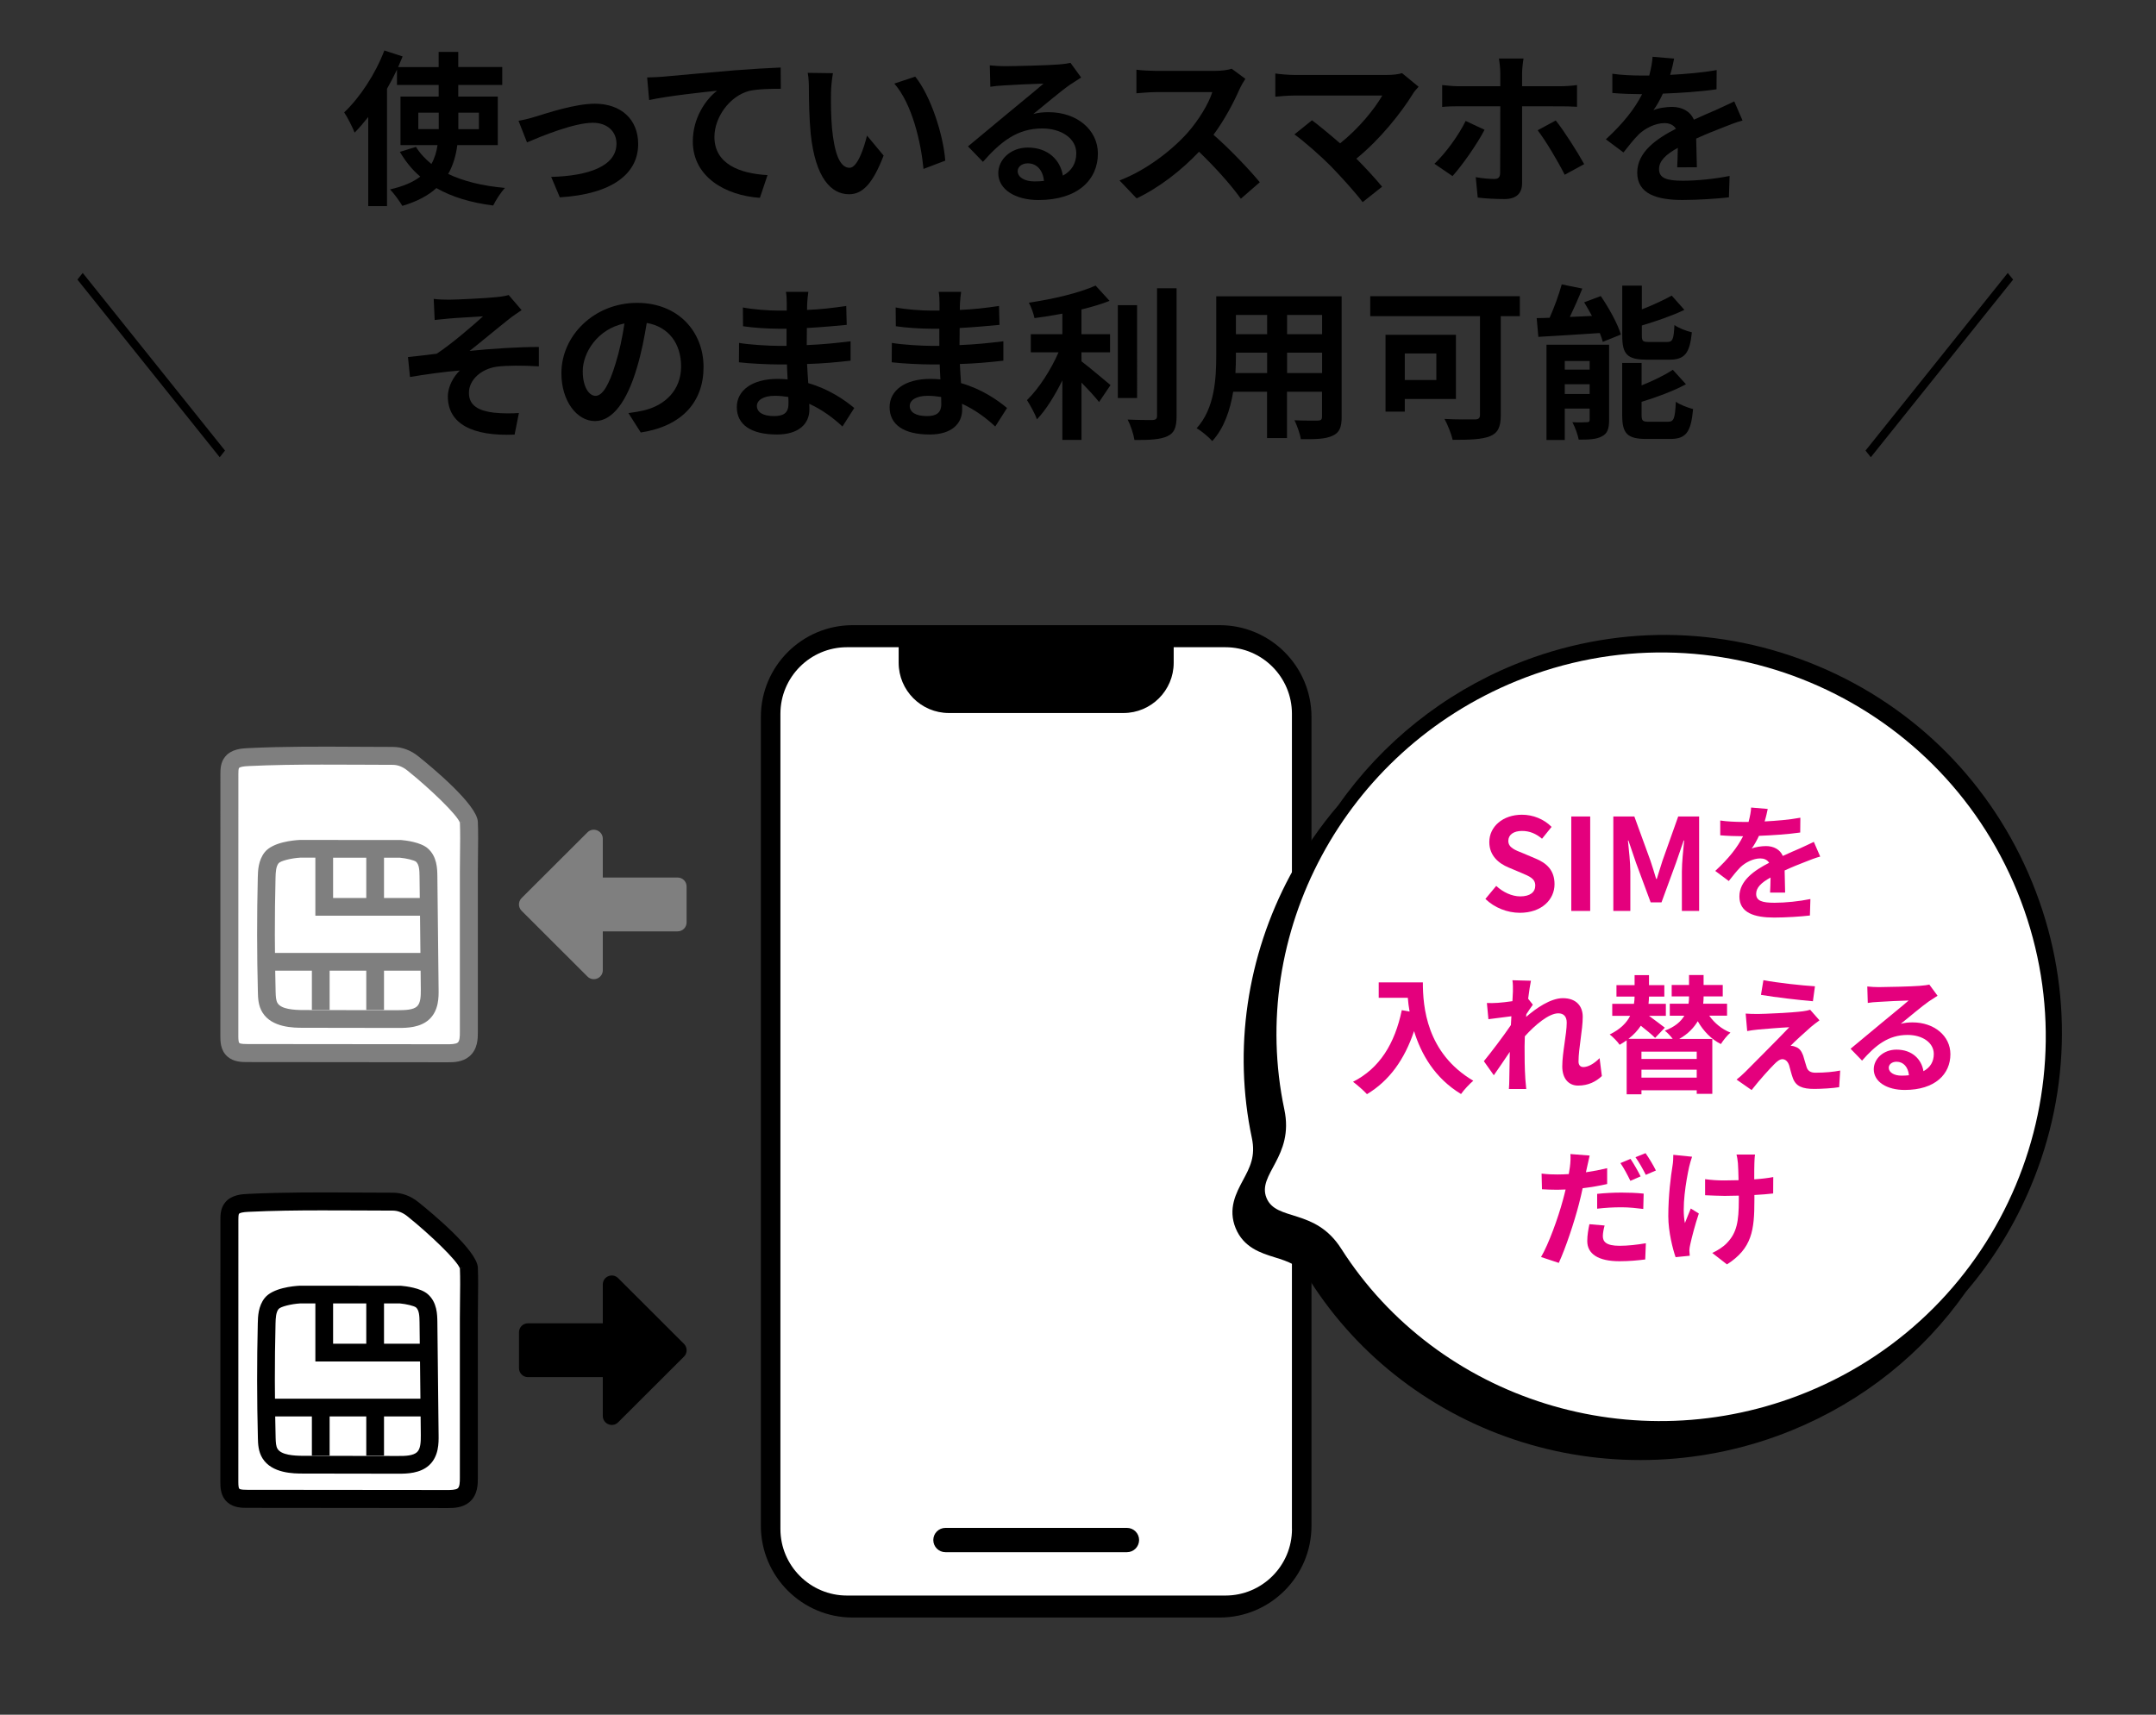 <?xml version="1.0" encoding="utf-8"?>
<!-- Generator: Adobe Illustrator 24.0.3, SVG Export Plug-In . SVG Version: 6.00 Build 0)  -->
<svg version="1.1" id="レイヤー_1" xmlns="http://www.w3.org/2000/svg" xmlns:xlink="http://www.w3.org/1999/xlink" x="0px"
	 y="0px" width="440px" height="350px" viewBox="0 0 440 350" style="enable-background:new 0 0 440 350;" xml:space="preserve">
<rect x="0" y="0" width="440" height="350" fill="#333333" stroke="none"/>
<style type="text/css">
	.st0{fill:#FFFFFF;}
	.st1{fill:#7F7F7F;}
	.st2{fill:#E4007D;}
</style>
<g>
	<path class="st0" d="M95.69,167.82L95.69,167.82c-0.07-2.39-8.89-9.95-11.41-11.97c-0.27-0.22-1.85-1.56-4.12-1.56
		c-9.86,0-19.71-0.24-29.55,0.25c-1.18,0.06-2.53,0.19-3.24,1.07c-0.53,0.65-0.56,1.53-0.56,2.35c0,17.85,0,35.71-0.01,53.56
		c0,0.98,0.05,2.07,0.81,2.75c0.72,0.64,1.83,0.68,2.83,0.68c13.6,0.01,27.2,0.03,40.8,0.04c1.17,0,2.45-0.04,3.33-0.75
		c1.04-0.84,1.11-2.29,1.11-3.57c-0.02-7.24,0.02-14.47,0-21.71c-0.01-3.62,0.01-7.24,0-10.86
		C95.68,174.95,95.83,170.94,95.69,167.82z"/>
	<path class="st1" d="M91.37,216.83c-0.04,0-0.09,0-0.13,0l-40.8-0.04c-1.03,0-2.76,0-4.04-1.14c-1.43-1.27-1.43-3.13-1.43-4.13
		l0.01-53.56c0-0.87,0-2.33,0.97-3.51c1.29-1.58,3.43-1.68,4.57-1.74c7.48-0.37,15.06-0.32,22.39-0.28
		c2.42,0.01,4.84,0.03,7.25,0.03c1.86,0,3.67,0.67,5.24,1.94c2.83,2.27,11.96,9.85,12.12,13.34h0c0.09,2.09,0.06,4.51,0.03,6.86
		c-0.02,1.22-0.03,2.41-0.03,3.5c0.01,1.81,0,3.62,0,5.44c0,1.81-0.01,3.61,0,5.42c0.01,3.62,0.01,7.24,0,10.86
		c-0.01,3.62-0.01,7.23,0,10.85c0,1.24,0.01,3.54-1.79,5C94.36,216.8,92.59,216.83,91.37,216.83z M65.66,156.07
		c-4.97,0-10,0.06-14.96,0.3c-1.1,0.05-1.74,0.19-1.91,0.39c-0.14,0.17-0.14,0.89-0.14,1.19l-0.01,53.56c0,0.8,0.07,1.26,0.2,1.38
		c0.24,0.22,1.24,0.22,1.61,0.22l40.8,0.04c0.66,0,1.75,0,2.17-0.34c0.39-0.31,0.44-1.22,0.43-2.14c-0.01-3.62-0.01-7.24,0-10.86
		c0.01-3.62,0.01-7.23,0-10.85c-0.01-1.81,0-3.62,0-5.44c0-1.81,0.01-3.61,0-5.42c0-1.11,0.01-2.32,0.03-3.56
		c0.03-2.27,0.06-4.62-0.02-6.59c-0.45-1.54-6.11-6.98-10.73-10.68c-0.94-0.76-1.96-1.15-2.97-1.15c-2.43,0-4.85-0.01-7.28-0.03
		C70.5,156.09,68.09,156.07,65.66,156.07z M94.46,167.88l-0.6,0.01c0,0.01,0,0.02,0,0.03c0,0,0-0.01,0-0.01L94.46,167.88z"/>
	<path class="st0" d="M70.33,173.26h-9.07c0,0-4.57,0.24-5.83,1.84c-0.9,1.14-0.98,2.65-1.01,4.07c-0.19,7.78-0.19,15.57,0.02,23.35
		c0.03,1.1,0.08,2.26,0.67,3.21c1.26,2.01,4.24,2.25,6.75,2.26c6.45,0.01,12.9,0.02,19.35,0.03c1.82,0,3.85-0.07,5.14-1.26
		c1.3-1.2,1.36-3.1,1.35-4.81c-0.08-7.68-0.16-15.37-0.25-23.05c-0.02-1.5-0.07-3.27-1.35-4.37c-1.14-0.99-4.44-1.27-4.44-1.27
		H66.17v4.85v7.01c0,0,13.25,0,19.98,0"/>
	<path class="st1" d="M81.39,209.82c-0.07,0-0.13,0-0.19,0l-19.35-0.03c-1.9,0-6.35-0.01-8.28-3.11c-0.87-1.4-0.91-2.97-0.94-4.12
		c-0.2-7.78-0.21-15.67-0.02-23.44c0.03-1.39,0.09-3.48,1.4-5.15c1.64-2.08,5.89-2.46,7.16-2.52l0.1,0l20.55,0.01
		c0.91,0.08,4,0.42,5.47,1.7c1.93,1.67,1.95,4.21,1.97,5.72l0.25,23.05c0.02,1.62,0.05,4.33-1.93,6.16
		C85.75,209.76,83.08,209.82,81.39,209.82z M61.31,175.06c-1.92,0.11-4.08,0.67-4.46,1.15c-0.52,0.66-0.59,1.75-0.62,2.99
		c-0.19,7.72-0.18,15.54,0.02,23.26c0.03,0.98,0.07,1.78,0.4,2.3c0.78,1.25,3.35,1.4,5.21,1.41l19.35,0.03
		c1.56-0.01,3.12-0.06,3.9-0.78c0.73-0.68,0.78-2.08,0.77-3.46l-0.16-15.05H64.36v-11.85H61.31z M67.98,183.3h17.69l-0.05-4.38
		c-0.01-1.32-0.08-2.47-0.72-3.03c-0.36-0.3-1.96-0.7-3.33-0.82H67.98V183.3z"/>
	<path class="st0" d="M86.15,196.32c-10.26,0-20.52,0-30.79,0"/>
	<rect x="55.36" y="194.51" class="st1" width="30.79" height="3.62"/>
	<path class="st0" d="M76.56,174.83c0,3.19,0,6.38,0,9.58"/>
	<rect x="74.75" y="174.83" class="st1" width="3.62" height="9.58"/>
	<path class="st0" d="M65.46,197.26c0,2.96,0,5.92,0,8.88"/>
	<rect x="63.65" y="197.26" class="st1" width="3.62" height="8.88"/>
	<path class="st0" d="M76.56,197.26c0,2.96,0,5.92,0,8.88"/>
	<rect x="74.75" y="197.26" class="st1" width="3.62" height="8.88"/>
	<path class="st1" d="M140.12,180.95c0-1.02-0.82-1.83-1.83-1.83h-15.27v-7.92c0-1.63-1.98-2.45-3.13-1.3l-13.44,13.41
		c-0.72,0.72-0.72,1.88,0,2.6l13.44,13.42c1.16,1.15,3.13,0.34,3.13-1.3v-7.92h15.27c1.02,0,1.83-0.82,1.83-1.83V180.95z"/>
	<g>
		<g>
			<g>
				<path class="st0" d="M95.69,258.81L95.69,258.81c-0.07-2.39-8.89-9.95-11.41-11.97c-0.27-0.22-1.85-1.56-4.12-1.56
					c-9.86,0-19.71-0.24-29.55,0.25c-1.18,0.06-2.53,0.19-3.24,1.07c-0.53,0.65-0.56,1.53-0.56,2.35c0,17.85,0,35.71-0.01,53.56
					c0,0.98,0.05,2.07,0.81,2.75c0.72,0.64,1.83,0.68,2.83,0.68c13.6,0.01,27.2,0.03,40.8,0.04c1.17,0,2.45-0.04,3.33-0.75
					c1.04-0.84,1.11-2.29,1.11-3.57c-0.02-7.24,0.02-14.47,0-21.71c-0.01-3.62,0.01-7.24,0-10.86
					C95.68,265.94,95.83,261.93,95.69,258.81z"/>
				<path d="M91.37,307.82c-0.04,0-0.09,0-0.13,0l-40.8-0.04c-1.03,0-2.76,0-4.04-1.14c-1.43-1.27-1.43-3.13-1.43-4.13l0.01-53.56
					c0-0.87,0-2.33,0.97-3.51c1.29-1.58,3.43-1.68,4.57-1.74c7.48-0.37,15.06-0.32,22.39-0.28c2.42,0.01,4.84,0.03,7.25,0.03
					c1.86,0,3.67,0.67,5.24,1.94c2.83,2.27,11.96,9.85,12.12,13.34h0c0.09,2.09,0.06,4.51,0.03,6.86c-0.02,1.22-0.03,2.41-0.03,3.5
					c0.01,1.81,0,3.62,0,5.44c0,1.81-0.01,3.61,0,5.42c0.01,3.62,0.01,7.24,0,10.86c-0.01,3.62-0.01,7.23,0,10.85
					c0,1.24,0.01,3.54-1.79,5C94.36,307.78,92.59,307.82,91.37,307.82z M65.66,247.06c-4.97,0-10,0.06-14.96,0.3
					c-1.1,0.05-1.74,0.19-1.91,0.39c-0.14,0.17-0.14,0.89-0.14,1.19l-0.01,53.56c0,0.8,0.07,1.26,0.2,1.38
					c0.24,0.22,1.24,0.22,1.61,0.22l40.8,0.04c0.66,0,1.75,0,2.17-0.34c0.39-0.31,0.44-1.22,0.43-2.14c-0.01-3.62-0.01-7.24,0-10.86
					c0.01-3.62,0.01-7.23,0-10.85c-0.01-1.81,0-3.62,0-5.44c0-1.81,0.01-3.61,0-5.42c0-1.11,0.01-2.32,0.03-3.56
					c0.03-2.27,0.06-4.62-0.02-6.59c-0.45-1.54-6.11-6.98-10.73-10.68c-0.94-0.76-1.96-1.15-2.97-1.15c-2.43,0-4.85-0.01-7.28-0.03
					C70.5,247.07,68.09,247.06,65.66,247.06z M94.46,258.86l-0.6,0.01c0,0.01,0,0.02,0,0.03c0,0,0-0.01,0-0.01L94.46,258.86z"/>
			</g>
			<g>
				<path class="st0" d="M70.33,264.24h-9.07c0,0-4.57,0.24-5.83,1.84c-0.9,1.14-0.98,2.65-1.01,4.07
					c-0.19,7.78-0.19,15.57,0.02,23.35c0.03,1.1,0.08,2.26,0.67,3.21c1.26,2.01,4.24,2.25,6.75,2.26c6.45,0.01,12.9,0.02,19.35,0.03
					c1.82,0,3.85-0.07,5.14-1.26c1.3-1.2,1.36-3.1,1.35-4.81c-0.08-7.68-0.16-15.37-0.25-23.05c-0.02-1.5-0.07-3.27-1.35-4.37
					c-1.14-0.99-4.44-1.27-4.44-1.27H66.17v4.85v7.01c0,0,13.25,0,19.98,0"/>
				<path d="M81.39,300.81c-0.07,0-0.13,0-0.19,0l-19.35-0.03c-1.9,0-6.35-0.01-8.28-3.11c-0.87-1.4-0.91-2.97-0.94-4.12
					c-0.2-7.78-0.21-15.67-0.02-23.44c0.03-1.39,0.09-3.48,1.4-5.15c1.64-2.08,5.89-2.46,7.16-2.52l0.1,0l20.55,0.01
					c0.91,0.08,4,0.42,5.47,1.7c1.93,1.67,1.95,4.21,1.97,5.72l0.25,23.05c0.02,1.62,0.05,4.33-1.93,6.16
					C85.75,300.75,83.08,300.81,81.39,300.81z M61.31,266.05c-1.92,0.11-4.08,0.67-4.46,1.15c-0.52,0.66-0.59,1.75-0.62,2.99
					c-0.19,7.72-0.18,15.54,0.02,23.26c0.03,0.98,0.07,1.78,0.4,2.3c0.78,1.25,3.35,1.4,5.21,1.41l19.35,0.03
					c1.56,0.02,3.12-0.06,3.9-0.78c0.73-0.68,0.78-2.08,0.77-3.46l-0.16-15.05H64.36v-11.85H61.31z M67.98,274.28h17.69l-0.05-4.38
					c-0.01-1.32-0.08-2.47-0.72-3.03c-0.36-0.3-1.96-0.7-3.33-0.82H67.98V274.28z"/>
			</g>
			<g>
				<path class="st0" d="M86.15,287.31c-10.26,0-20.52,0-30.79,0"/>
				<rect x="55.36" y="285.5" width="30.79" height="3.62"/>
			</g>
			<g>
				<path class="st0" d="M76.56,265.82c0,3.19,0,6.38,0,9.58"/>
				<rect x="74.75" y="265.82" width="3.62" height="9.58"/>
			</g>
			<g>
				<path class="st0" d="M65.46,288.24c0,2.96,0,5.92,0,8.88"/>
				<rect x="63.65" y="288.24" width="3.62" height="8.88"/>
			</g>
			<g>
				<path class="st0" d="M76.56,288.24c0,2.96,0,5.92,0,8.88"/>
				<rect x="74.75" y="288.24" width="3.62" height="8.88"/>
			</g>
		</g>
		<path d="M105.92,279.27c0,1.02,0.82,1.83,1.83,1.83h15.27v7.92c0,1.63,1.98,2.45,3.13,1.3l13.44-13.41c0.72-0.72,0.72-1.88,0-2.6
			l-13.44-13.42c-1.16-1.15-3.13-0.34-3.13,1.3v7.92h-15.27c-1.02,0-1.83,0.82-1.83,1.83V279.27z"/>
	</g>
	<g>
		<path d="M248.92,327.72h-74.91c-8.99,0-16.28-7.29-16.28-16.28V146.34c0-8.99,7.29-16.28,16.28-16.28h74.91
			c8.99,0,16.28,7.29,16.28,16.28v165.09C265.21,320.43,257.92,327.72,248.92,327.72z"/>
		<path d="M248.92,330.17h-74.91c-10.33,0-18.73-8.4-18.73-18.73V146.34c0-10.33,8.4-18.73,18.73-18.73h74.91
			c10.33,0,18.73,8.4,18.73,18.73v165.09C267.65,321.77,259.25,330.17,248.92,330.17z M174.01,132.5c-7.63,0-13.84,6.21-13.84,13.84
			v165.09c0,7.63,6.21,13.84,13.84,13.84h74.91c7.63,0,13.84-6.21,13.84-13.84V146.34c0-7.63-6.21-13.84-13.84-13.84H174.01z"/>
	</g>
	<path class="st0" d="M263.67,312.1c0,7.49-6.09,13.58-13.58,13.58h-77.24c-7.49,0-13.58-6.09-13.58-13.58V145.69
		c0-7.49,6.09-13.58,13.58-13.58h10.55v3.18c0,5.65,4.6,10.25,10.25,10.25h35.63c5.65,0,10.25-4.6,10.25-10.25v-3.18h10.55
		c7.49,0,13.58,6.09,13.58,13.58V312.1z"/>
	<path d="M229.99,316.83h-37.04c-1.37,0-2.48-1.11-2.48-2.48l0,0c0-1.37,1.11-2.48,2.48-2.48h37.04c1.37,0,2.48,1.11,2.48,2.48l0,0
		C232.46,315.73,231.35,316.83,229.99,316.83z"/>
	<g>
		<path d="M401.24,263.64c5.42-6.33,9.88-13.54,13.2-21.46c8.39-19.97,8.48-42.01,0.3-62.05c-8.19-20.06-23.68-35.74-43.63-44.14
			s-41.96-8.52-61.99-0.35c-14.53,5.93-27.03,15.95-35.96,28.68c-3.77,4.39-7.07,9.19-9.84,14.33
			c-8.88,16.54-11.66,35.59-7.84,53.63c0.8,3.76-0.41,6.02-1.8,8.61c-1.4,2.61-3.13,5.84-1.51,9.8c1.62,3.96,5.14,5.07,7.94,5.94
			c2.82,0.87,5.25,1.64,7.31,4.89c9.93,15.57,25.24,27.23,43.17,32.83c17.98,5.62,37.55,4.77,55.06-2.38
			C380.21,286.02,392.45,276.21,401.24,263.64z"/>
		<path class="st0" d="M411.67,181.96c-16.37-40.09-62.12-59.31-102.21-42.94c-35.22,14.38-54.92,51.58-47.35,87.44
			c2.05,9.69-5.62,13.2-3.64,18.06c1.98,4.85,9.92,1.99,15.24,10.35c19.7,30.91,59.8,43.69,95.02,29.31
			C408.82,267.8,428.03,222.03,411.67,181.96z"/>
	</g>
	<g>
		<path class="st2" d="M303.14,183.49l2.21-2.66c1.38,1.28,3.2,2.14,4.9,2.14c2.01,0,3.07-0.86,3.07-2.21
			c0-1.43-1.17-1.88-2.89-2.61l-2.58-1.09c-1.95-0.81-3.91-2.37-3.91-5.18c0-3.15,2.76-5.58,6.67-5.58c2.24,0,4.48,0.89,6.04,2.48
			l-1.95,2.42c-1.22-1.02-2.5-1.59-4.09-1.59c-1.69,0-2.79,0.76-2.79,2.03c0,1.38,1.38,1.88,3.02,2.53l2.53,1.07
			c2.34,0.96,3.88,2.45,3.88,5.24c0,3.15-2.63,5.84-7.09,5.84C307.59,186.31,305.01,185.29,303.14,183.49z"/>
		<path class="st2" d="M320.67,166.66h3.86v19.28h-3.86V166.66z"/>
		<path class="st2" d="M329.27,166.66h4.27l3.28,9.01c0.42,1.2,0.78,2.48,1.17,3.73h0.13c0.42-1.25,0.76-2.53,1.17-3.73l3.2-9.01
			h4.27v19.28h-3.52v-8.05c0-1.82,0.29-4.51,0.47-6.33h-0.1l-1.56,4.53l-2.97,8.1h-2.21l-3-8.1l-1.54-4.53h-0.1
			c0.18,1.82,0.49,4.51,0.49,6.33v8.05h-3.47V166.66z"/>
		<path class="st2" d="M361.24,182.19c0.05-0.76,0.08-1.95,0.1-3.07c-1.9,1.04-2.94,2.06-2.94,3.33c0,1.43,1.22,1.82,3.75,1.82
			c2.19,0,5.05-0.29,7.32-0.76l-0.1,3.36c-1.72,0.21-4.87,0.42-7.3,0.42c-4.04,0-7.09-0.96-7.09-4.3c0-3.28,3.13-5.37,6.07-6.88
			c-0.42-0.65-1.09-0.89-1.8-0.89c-1.46,0-3.05,0.83-4.04,1.77c-0.78,0.78-1.51,1.72-2.4,2.84l-2.76-2.06
			c2.71-2.5,4.53-4.79,5.68-7.09h-0.31c-1.04,0-2.94-0.05-4.35-0.18v-3.02c1.3,0.21,3.23,0.29,4.53,0.29h1.25
			c0.31-1.17,0.5-2.21,0.52-2.94l3.39,0.29c-0.13,0.63-0.31,1.51-0.63,2.55c2.42-0.13,5.03-0.34,7.29-0.76l-0.03,3.02
			c-2.48,0.36-5.65,0.57-8.42,0.68c-0.42,0.91-0.94,1.85-1.49,2.61c0.68-0.34,2.06-0.52,2.92-0.52c1.56,0,2.87,0.68,3.44,2.01
			c1.33-0.63,2.42-1.07,3.49-1.54c0.99-0.44,1.9-0.89,2.84-1.33l1.3,3c-0.83,0.21-2.19,0.73-3.07,1.09
			c-1.15,0.44-2.61,1.02-4.19,1.75c0.03,1.43,0.08,3.33,0.1,4.51H361.24z"/>
		<path class="st2" d="M290.38,200.51c0,4.92,0.7,14.43,10.29,20.09c-0.68,0.55-1.95,1.9-2.5,2.71c-5.39-3.26-8.15-8.18-9.59-12.84
			c-1.95,5.84-5.08,10.16-9.61,12.87c-0.57-0.65-2.03-1.93-2.84-2.53c5.42-2.74,8.52-7.76,9.95-14.62l1.59,0.29
			c-0.18-0.99-0.29-1.93-0.36-2.81h-5.94v-3.15H290.38z"/>
		<path class="st2" d="M326.91,219.64c-1.17,1.12-2.76,1.95-4.85,1.95c-1.93,0-3.23-1.43-3.23-3.91c0-2.81,0.91-6.59,0.91-8.94
			c0-1.28-0.65-1.9-1.72-1.9c-1.93,0-4.74,2.37-6.83,4.69c-0.03,0.73-0.05,1.43-0.05,2.08c0,2.11,0,4.27,0.16,6.7
			c0.03,0.47,0.13,1.41,0.18,1.98h-3.54c0.05-0.55,0.08-1.49,0.08-1.9c0.05-2.01,0.05-3.49,0.1-5.68c-1.12,1.64-2.37,3.54-3.26,4.77
			l-2.03-2.87c1.46-1.77,4.06-5.21,5.52-7.37l0.1-1.8c-1.25,0.16-3.23,0.42-4.69,0.6l-0.31-3.31c0.73,0.03,1.33,0.03,2.24-0.03
			c0.76-0.05,1.88-0.18,2.97-0.34c0.05-0.96,0.1-1.69,0.1-1.98c0-0.73,0.03-1.51-0.1-2.29l3.78,0.1c-0.16,0.73-0.36,2.06-0.57,3.67
			l0.96,1.22c-0.34,0.44-0.89,1.28-1.33,1.95c0,0.18-0.03,0.36-0.05,0.55c2.03-1.77,5-3.83,7.5-3.83c2.76,0,4.06,1.64,4.06,3.8
			c0,2.68-0.86,6.46-0.86,9.14c0,0.68,0.34,1.12,0.99,1.12c0.94,0,2.16-0.65,3.31-1.82L326.91,219.64z"/>
		<path class="st2" d="M348.85,207.36c1.07,1.49,2.53,2.71,4.3,3.41c-0.65,0.55-1.51,1.62-1.95,2.34c-1.98-0.99-3.57-2.66-4.72-4.66
			c-0.78,1.3-1.95,2.58-3.78,3.62h6.75v11.2h-3.18v-0.73h-11.28v0.83h-3.02v-11.02c-0.44,0.31-0.94,0.63-1.43,0.91
			c-0.42-0.63-1.35-1.59-2.03-2.11c2.21-1.07,3.49-2.42,4.17-3.8h-3.65v-2.45h4.43c0.08-0.52,0.13-1.02,0.13-1.48h-3.7v-2.34h3.7
			v-2.03h2.94v2.03h3.13v2.34h-3.13c0,0.49-0.05,0.96-0.1,1.48h3.54v2.45h-3.44c1.15,0.86,2.48,1.82,3.23,2.42l-1.98,2.08
			c-0.65-0.65-1.82-1.62-2.92-2.48c-0.63,0.94-1.43,1.85-2.53,2.68h9.04c-0.47-0.6-1.09-1.28-1.62-1.67
			c2.08-0.78,3.31-1.88,3.99-3.05h-2.97v-2.45h3.83c0.08-0.49,0.1-0.96,0.1-1.41v-0.08h-3.54v-2.34h3.54v-2.03h2.97v2.03h3.91v2.34
			h-3.91v0.13c0,0.44-0.03,0.89-0.08,1.35h4.87v2.45H348.85z M346.27,214.66h-11.28v1.49h11.28V214.66z M346.27,219.97v-1.62h-11.28
			v1.62H346.27z"/>
		<path class="st2" d="M369.62,209.58c-1.17,1.02-3.6,3.23-4.19,3.88c0.23,0,0.7,0.08,0.96,0.21c0.76,0.23,1.22,0.78,1.59,1.75
			c0.23,0.7,0.47,1.69,0.7,2.34c0.23,0.81,0.81,1.2,1.82,1.2c1.98,0,3.75-0.18,5.05-0.44l-0.21,3.39c-1.07,0.21-3.73,0.36-5.05,0.36
			c-2.45,0-3.78-0.52-4.4-2.21c-0.29-0.76-0.57-1.95-0.76-2.61c-0.31-0.91-0.86-1.25-1.38-1.25c-0.52,0-1.07,0.42-1.67,1.04
			c-0.91,0.91-2.84,3-4.61,5.26l-3.07-2.14c0.47-0.36,1.12-0.91,1.8-1.59c1.33-1.35,6.59-6.59,8.96-9.09
			c-1.82,0.08-4.9,0.34-6.38,0.47c-0.89,0.08-1.67,0.21-2.21,0.31l-0.31-3.57c0.6,0.05,1.54,0.08,2.48,0.08
			c1.22,0,7.09-0.26,9.22-0.55c0.47-0.05,1.17-0.21,1.46-0.31l1.9,2.16C370.64,208.75,370.09,209.21,369.62,209.58z M370.4,201.32
			l-0.42,3.05c-2.71-0.23-7.53-0.78-10.6-1.3l0.5-3C362.77,200.62,367.72,201.16,370.4,201.32z"/>
		<path class="st2" d="M395.42,203.25c-0.63,0.39-1.22,0.78-1.8,1.17c-1.38,0.96-4.09,3.26-5.71,4.56c0.86-0.23,1.59-0.29,2.42-0.29
			c4.38,0,7.71,2.74,7.71,6.49c0,4.06-3.1,7.3-9.33,7.3c-3.6,0-6.31-1.64-6.31-4.22c0-2.08,1.9-4.01,4.64-4.01
			c3.18,0,5.11,1.95,5.5,4.4c1.41-0.76,2.11-1.95,2.11-3.52c0-2.32-2.34-3.88-5.34-3.88c-3.96,0-6.54,2.11-9.3,5.24l-2.34-2.42
			c1.82-1.48,4.92-4.12,6.46-5.37c1.43-1.2,4.12-3.36,5.39-4.48c-1.33,0.03-4.87,0.18-6.23,0.29c-0.7,0.03-1.51,0.1-2.11,0.21
			l-0.1-3.36c0.73,0.08,1.62,0.13,2.34,0.13c1.35,0,6.88-0.13,8.34-0.26c1.07-0.08,1.67-0.18,1.98-0.26L395.42,203.25z
			 M389.58,219.48c-0.16-1.67-1.12-2.76-2.53-2.76c-0.96,0-1.59,0.57-1.59,1.22c0,0.96,1.09,1.62,2.61,1.62
			C388.62,219.56,389.11,219.53,389.58,219.48z"/>
		<path class="st2" d="M327.99,241.68c-1.54,0.36-3.28,0.65-5,0.86c-0.23,1.09-0.5,2.24-0.78,3.31c-0.94,3.62-2.68,8.88-4.09,11.93
			l-3.62-1.2c1.54-2.61,3.49-8,4.46-11.62c0.18-0.7,0.39-1.43,0.55-2.16c-0.6,0.03-1.17,0.05-1.69,0.05c-1.25,0-2.21-0.05-3.13-0.1
			l-0.08-3.2c1.33,0.16,2.19,0.18,3.26,0.18c0.76,0,1.51-0.03,2.29-0.08c0.1-0.55,0.18-1.07,0.23-1.46c0.13-0.96,0.16-2.01,0.1-2.63
			l3.93,0.31c-0.18,0.73-0.42,1.88-0.55,2.45l-0.21,0.96c1.46-0.21,2.92-0.49,4.33-0.83V241.68z M327.47,250.15
			c-0.21,0.76-0.36,1.59-0.36,2.16c0,1.12,0.65,1.98,3.41,1.98c1.72,0,3.52-0.21,5.37-0.52l-0.13,3.31
			c-1.46,0.18-3.2,0.36-5.26,0.36c-4.35,0-6.57-1.51-6.57-4.12c0-1.2,0.23-2.45,0.44-3.44L327.47,250.15z M325.96,243.69
			c1.43-0.16,3.28-0.26,4.95-0.26c1.46,0,3.02,0.05,4.53,0.21l-0.08,3.13c-1.28-0.16-2.87-0.34-4.43-0.34c-1.8,0-3.36,0.1-4.98,0.29
			V243.69z M332.73,241.03c-0.52-1.07-1.33-2.63-2.03-3.62l2.06-0.86c0.65,0.96,1.59,2.61,2.06,3.57L332.73,241.03z M335.83,235.38
			c0.7,0.99,1.67,2.63,2.11,3.54l-2.06,0.89c-0.55-1.09-1.38-2.61-2.11-3.6L335.83,235.38z"/>
		<path class="st2" d="M345.32,236.11c-0.21,0.63-0.49,1.54-0.6,2.08c-0.63,2.87-1.54,8.26-0.86,11.46c0.34-0.78,0.78-2.03,1.2-2.97
			l1.64,1.02c-0.76,2.24-1.43,4.85-1.75,6.3c-0.1,0.39-0.18,0.96-0.18,1.25c0.03,0.26,0.05,0.7,0.08,1.07l-2.89,0.29
			c-0.55-1.56-1.49-5.16-1.49-8.36c0-4.22,0.52-8.21,0.86-10.29c0.13-0.73,0.16-1.59,0.16-2.24L345.32,236.11z M361.87,243.61
			c-1.04,0.13-2.37,0.23-3.83,0.31v1.07c0,6.1-0.47,9.82-5.6,13.1l-3-2.34c0.99-0.44,2.29-1.25,3.02-2.06
			c1.98-2.06,2.4-4.35,2.4-8.7v-0.94c-0.96,0.03-1.95,0.05-2.89,0.05c-1.12,0-2.71-0.08-3.99-0.13v-3.28
			c1.28,0.18,2.53,0.26,3.91,0.26c0.94,0,1.93-0.03,2.92-0.05c-0.03-1.43-0.08-2.76-0.13-3.46c-0.05-0.55-0.16-1.33-0.29-1.77h3.78
			c-0.1,0.57-0.1,1.17-0.13,1.75c-0.03,0.57-0.03,1.9-0.03,3.31c1.46-0.1,2.81-0.26,3.88-0.47L361.87,243.61z"/>
	</g>
</g>
<g>
	<g>
		<path d="M93.33,29.61c-0.27,2.1-0.85,4.1-1.86,5.9c3.12,1.49,7.01,2.44,11.59,2.85c-0.85,0.88-1.9,2.54-2.41,3.59
			c-4.58-0.58-8.44-1.76-11.59-3.56c-1.63,1.49-3.93,2.75-6.95,3.63c-0.51-0.88-1.69-2.51-2.51-3.36c2.71-0.61,4.71-1.49,6.17-2.61
			c-1.66-1.39-3.02-3.12-4.17-5.05l3.29-1.02c0.81,1.32,1.9,2.47,3.15,3.49c0.68-1.22,1.05-2.47,1.25-3.86h-7.56v-9.9h7.79v-2.37
			h-8.51v-3.12c-0.61,1.29-1.29,2.61-2.03,3.9v23.96h-3.83v-18.2c-0.92,1.15-1.83,2.24-2.78,3.19c-0.37-0.98-1.46-3.15-2.13-4.13
			c3.22-3.05,6.37-7.83,8.2-12.64l3.73,1.22c-0.3,0.71-0.61,1.42-0.92,2.17h8.27V10.6h4v3.08h8.98v3.66h-8.98v2.37h8.07v9.9H93.33z
			 M89.54,26.35v-0.44V23h-4.17v3.35H89.54z M93.54,23v2.95v0.41h4.2V23H93.54z"/>
		<path d="M109.37,23.78c2.27-0.68,7.96-2.61,12.03-2.61c5.29,0,8.84,3.15,8.84,8.23c0,6.07-5.32,10.23-15.99,10.88l-1.76-4.17
			c7.63-0.2,13.32-2.2,13.32-6.78c0-2.51-1.9-4.27-4.81-4.27c-3.9,0-10.57,2.78-13.45,4l-1.73-4.4
			C106.79,24.49,108.35,24.12,109.37,23.78z"/>
		<path d="M135.36,15.65c2.78-0.27,8.34-0.75,14.47-1.29c3.46-0.27,7.15-0.48,9.49-0.58l0.03,4.34c-1.8,0-4.68,0.03-6.47,0.44
			c-4.03,1.08-7.08,5.42-7.08,9.39c0,5.52,5.18,7.49,10.84,7.79l-1.56,4.64c-7.05-0.48-13.69-4.27-13.69-11.52
			c0-4.85,2.71-8.64,4.95-10.34c-2.88,0.3-9.96,1.05-13.86,1.9l-0.41-4.61C133.4,15.78,134.69,15.71,135.36,15.65z"/>
		<path d="M169.59,19c-0.03,2.17,0,4.71,0.2,7.12c0.47,4.85,1.49,8.13,3.59,8.13c1.59,0,2.91-3.93,3.56-6.57l3.39,4.07
			c-2.24,5.83-4.34,7.9-7.05,7.9c-3.66,0-6.88-3.32-7.83-12.34c-0.3-3.08-0.37-6.98-0.37-9.05c0-0.95-0.03-2.37-0.24-3.39l5.15,0.07
			C169.76,16.12,169.59,18.09,169.59,19z M192.91,32.79l-4.44,1.69c-0.51-5.39-2.31-13.28-5.96-17.42l4.27-1.42
			C189.96,19.54,192.54,27.64,192.91,32.79z"/>
		<path d="M220.64,15.82c-0.81,0.51-1.59,1.02-2.34,1.52c-1.8,1.25-5.32,4.24-7.42,5.93c1.12-0.3,2.07-0.37,3.15-0.37
			c5.69,0,10.03,3.56,10.03,8.44c0,5.29-4.03,9.49-12.13,9.49c-4.68,0-8.2-2.13-8.2-5.49c0-2.71,2.47-5.22,6.03-5.22
			c4.13,0,6.64,2.54,7.15,5.73c1.83-0.98,2.74-2.54,2.74-4.58c0-3.02-3.05-5.05-6.95-5.05c-5.15,0-8.51,2.75-12.1,6.81l-3.05-3.15
			c2.37-1.93,6.4-5.35,8.4-6.98c1.86-1.56,5.35-4.37,7.01-5.83c-1.73,0.03-6.34,0.24-8.1,0.37c-0.92,0.03-1.97,0.14-2.75,0.27
			L202,13.34c0.95,0.1,2.1,0.17,3.05,0.17c1.76,0,8.95-0.17,10.84-0.34c1.39-0.1,2.17-0.24,2.58-0.34L220.64,15.82z M213.05,36.93
			c-0.2-2.17-1.46-3.59-3.29-3.59c-1.25,0-2.07,0.75-2.07,1.59c0,1.25,1.42,2.1,3.39,2.1C211.79,37.03,212.44,37,213.05,36.93z"/>
		<path d="M254.16,16.09c-0.27,0.37-0.88,1.42-1.19,2.1c-1.15,2.64-3.05,6.27-5.32,9.32c3.35,2.91,7.45,7.25,9.45,9.69l-3.86,3.36
			c-2.2-3.05-5.35-6.51-8.54-9.59c-3.59,3.8-8.1,7.32-12.74,9.52l-3.49-3.66c5.46-2.07,10.71-6.17,13.89-9.73
			c2.24-2.54,4.3-5.9,5.05-8.3h-11.49c-1.42,0-3.29,0.2-4,0.24v-4.81c0.92,0.14,2.98,0.24,4,0.24h11.93c1.49,0,2.85-0.2,3.52-0.44
			L254.16,16.09z"/>
		<path d="M289.51,17.71c-0.48,0.54-0.92,0.98-1.15,1.42c-2.44,3.96-6.78,9.39-11.55,13.25c1.93,1.93,3.93,4.13,5.25,5.73
			l-3.97,3.15c-1.42-1.9-4.27-5.05-6.47-7.32c-1.97-2-5.42-5.05-7.45-6.51l3.59-2.88c1.36,1.02,3.59,2.85,5.73,4.71
			c3.83-3.05,7.01-6.98,8.61-9.76h-17.93c-1.36,0-3.19,0.17-3.9,0.24V15c0.88,0.14,2.75,0.3,3.9,0.3h18.81
			c1.29,0,2.44-0.14,3.15-0.37L289.51,17.71z"/>
		<path d="M302.97,26.49c-1.56,3.02-4.71,7.45-6.54,9.45l-3.69-2.51c2.27-2.13,4.98-5.86,6.37-8.74L302.97,26.49z M310.63,21.68
			v15.76c0,1.97-1.15,3.19-3.56,3.19c-1.8,0-3.8-0.1-5.49-0.3l-0.41-4.17c1.42,0.27,2.91,0.37,3.76,0.37c0.88,0,1.19-0.34,1.22-1.22
			c0.03-1.25,0.03-12,0.03-13.59v-0.03h-8.61c-1.02,0-2.3,0.03-3.25,0.14v-4.47c1.02,0.1,2.2,0.24,3.25,0.24h8.61v-2.71
			c0-0.88-0.17-2.37-0.27-2.95h5.02c-0.1,0.48-0.3,2.1-0.3,2.98v2.68h7.86c0.98,0,2.44-0.1,3.35-0.24v4.44
			c-1.05-0.07-2.37-0.1-3.32-0.1H310.63z M317.5,24.59c1.73,2.17,4.44,6.44,5.8,8.91l-3.97,2.17c-1.46-2.88-3.9-6.98-5.52-9.08
			L317.5,24.59z"/>
		<path d="M342.28,34.18c0.07-0.98,0.1-2.54,0.13-4c-2.47,1.36-3.83,2.68-3.83,4.34c0,1.86,1.59,2.37,4.88,2.37
			c2.85,0,6.57-0.37,9.52-0.98l-0.14,4.37c-2.24,0.27-6.34,0.54-9.49,0.54c-5.25,0-9.22-1.25-9.22-5.59c0-4.27,4.07-6.98,7.9-8.95
			c-0.54-0.85-1.42-1.15-2.34-1.15c-1.9,0-3.97,1.08-5.25,2.3c-1.02,1.02-1.97,2.24-3.12,3.69l-3.59-2.68
			c3.53-3.25,5.9-6.24,7.39-9.22h-0.41c-1.36,0-3.83-0.07-5.66-0.24v-3.93c1.7,0.27,4.2,0.37,5.9,0.37h1.63
			c0.4-1.53,0.64-2.88,0.68-3.83l4.4,0.37c-0.17,0.81-0.4,1.97-0.81,3.32c3.15-0.17,6.54-0.44,9.49-0.98l-0.03,3.93
			c-3.22,0.47-7.35,0.75-10.95,0.88c-0.54,1.19-1.22,2.41-1.93,3.39c0.88-0.44,2.68-0.68,3.79-0.68c2.03,0,3.73,0.88,4.47,2.61
			c1.73-0.81,3.15-1.39,4.54-2c1.29-0.58,2.47-1.15,3.7-1.73l1.69,3.9c-1.08,0.27-2.85,0.95-4,1.42c-1.49,0.58-3.39,1.32-5.46,2.27
			c0.04,1.86,0.1,4.34,0.14,5.86H342.28z"/>
		<path d="M91.71,61.17c1.42,0,7.73-0.3,9.76-0.54c1.08-0.1,1.86-0.27,2.34-0.41l2.64,3.08c-0.68,0.47-1.93,1.29-2.61,1.86
			c-2.41,1.9-5.73,4.68-8,6.47c4.51-0.47,10.03-0.81,14.13-0.81v3.96c-3.22-0.2-6.57-0.2-8.61,0.07c-3.08,0.44-5.66,2.61-5.66,5.35
			c0,2.64,2.07,3.66,5.08,4.03c1.86,0.2,3.86,0.17,5.12,0.07l-0.88,4.41c-8.61,0.37-13.62-2.2-13.62-7.79
			c0-2.07,1.22-4.13,2.44-5.29c-3.05,0.24-6.81,0.75-10.17,1.32l-0.41-4.07c1.8-0.17,4.13-0.47,5.86-0.68
			c3.02-1.97,7.39-5.76,9.46-7.63c-1.36,0.1-5.49,0.31-6.85,0.44c-0.85,0.07-1.97,0.2-3.02,0.3l-0.2-4.3
			C89.58,61.14,90.56,61.17,91.71,61.17z"/>
		<path d="M128.25,84.32c1.29-0.17,2.24-0.34,3.12-0.54c4.3-1.02,7.63-4.1,7.63-8.98c0-4.64-2.51-8.1-7.01-8.88
			c-0.47,2.85-1.05,5.96-2,9.12c-2,6.78-4.91,10.91-8.57,10.91c-3.69,0-6.85-4.1-6.85-9.76c0-7.73,6.74-14.37,15.45-14.37
			c8.3,0,13.56,5.79,13.56,13.11c0,7.05-4.34,12.06-12.81,13.35L128.25,84.32z M125.64,74.15c0.78-2.47,1.39-5.35,1.8-8.13
			c-5.56,1.15-8.51,6.03-8.51,9.73c0,3.39,1.36,5.05,2.61,5.05C122.93,80.8,124.28,78.69,125.64,74.15z"/>
		<path d="M171.93,87.06c-1.8-1.69-4.1-3.42-6.78-4.64c0.03,0.44,0.03,0.85,0.03,1.19c0,2.88-2.17,5.08-6.61,5.08
			c-5.35,0-8.2-2.03-8.2-5.59c0-3.39,3.12-5.76,8.3-5.76c0.71,0,1.39,0.03,2.07,0.1c-0.07-1.02-0.1-2.07-0.14-3.05h-1.73
			c-1.97,0-5.83-0.17-8.07-0.44l0.03-3.96c1.93,0.37,6.3,0.61,8.1,0.61h1.59V67.1h-1.59c-2.13,0-5.35-0.2-7.29-0.51l-0.03-3.83
			c2.1,0.41,5.22,0.64,7.29,0.64h1.66v-1.53c0-0.61-0.03-1.66-0.17-2.3h4.58c-0.1,0.68-0.2,1.53-0.24,2.37l-0.03,1.32
			c2.61-0.1,5.08-0.37,8-0.81l0.1,3.86c-2.2,0.2-4.91,0.47-8.13,0.64l-0.03,3.49c3.39-0.14,6.2-0.44,8.95-0.78v3.96
			c-3.02,0.34-5.62,0.58-8.88,0.68c0.07,1.25,0.14,2.61,0.24,3.9c4.24,1.22,7.46,3.46,9.39,5.08L171.93,87.06z M160.88,81.03
			c-0.88-0.14-1.8-0.24-2.75-0.24c-2.37,0-3.66,0.92-3.66,2.07c0,1.25,1.19,2.07,3.49,2.07c1.8,0,2.95-0.54,2.95-2.47
			C160.92,82.08,160.92,81.61,160.88,81.03z"/>
		<path d="M203.11,87.06c-1.8-1.69-4.1-3.42-6.78-4.64c0.03,0.44,0.03,0.85,0.03,1.19c0,2.88-2.17,5.08-6.61,5.08
			c-5.35,0-8.2-2.03-8.2-5.59c0-3.39,3.12-5.76,8.3-5.76c0.71,0,1.39,0.03,2.07,0.1c-0.07-1.02-0.1-2.07-0.14-3.05h-1.73
			c-1.97,0-5.83-0.17-8.07-0.44l0.03-3.96c1.93,0.37,6.3,0.61,8.1,0.61h1.59V67.1h-1.59c-2.13,0-5.35-0.2-7.29-0.51l-0.03-3.83
			c2.1,0.41,5.22,0.64,7.29,0.64h1.66v-1.53c0-0.61-0.03-1.66-0.17-2.3h4.58c-0.1,0.68-0.2,1.53-0.24,2.37l-0.03,1.32
			c2.61-0.1,5.08-0.37,8-0.81l0.1,3.86c-2.2,0.2-4.91,0.47-8.13,0.64l-0.03,3.49c3.39-0.14,6.2-0.44,8.95-0.78v3.96
			c-3.02,0.34-5.62,0.58-8.88,0.68c0.07,1.25,0.14,2.61,0.24,3.9c4.24,1.22,7.46,3.46,9.39,5.08L203.11,87.06z M192.07,81.03
			c-0.88-0.14-1.8-0.24-2.75-0.24c-2.37,0-3.66,0.92-3.66,2.07c0,1.25,1.19,2.07,3.49,2.07c1.8,0,2.95-0.54,2.95-2.47
			C192.1,82.08,192.1,81.61,192.07,81.03z"/>
		<path d="M220.71,73.75c1.66,1.25,5.02,4.13,5.93,4.85l-2.34,3.46c-0.81-1.05-2.24-2.58-3.59-3.96v11.69h-3.9V77.64
			c-1.53,3.08-3.32,6-5.19,7.96c-0.41-1.19-1.39-2.91-2.03-3.93c2.44-2.37,4.91-6.24,6.44-9.76h-5.66v-3.69h6.44v-4.2
			c-1.93,0.37-3.86,0.68-5.69,0.91c-0.17-0.88-0.68-2.3-1.15-3.15c4.88-0.71,10.34-2,13.62-3.49l2.85,3.12
			c-1.69,0.68-3.66,1.25-5.73,1.76v5.05h5.83v3.69h-5.83V73.75z M232.06,81.24h-3.93V62.29h3.93V81.24z M240.12,58.84v26.09
			c0,2.34-0.48,3.46-1.86,4.1c-1.39,0.68-3.66,0.81-6.74,0.78c-0.17-1.15-0.78-3.02-1.39-4.17c2.2,0.1,4.37,0.1,5.08,0.1
			c0.64-0.03,0.92-0.24,0.92-0.85V58.84H240.12z"/>
		<path d="M273.81,85.07c0,2.17-0.47,3.25-1.83,3.86c-1.39,0.68-3.46,0.75-6.51,0.71c-0.14-1.08-0.78-2.81-1.29-3.86
			c1.9,0.1,4.13,0.07,4.74,0.07c0.64,0,0.88-0.2,0.88-0.81v-5.08h-7.15v9.46h-4.07v-9.46h-6.91c-0.61,3.69-1.83,7.42-4.27,10.07
			c-0.64-0.75-2.27-2.13-3.19-2.61c3.69-4.07,4-10.1,4-14.84v-12.1h25.59V85.07z M258.6,76.15v-4.17h-6.37v0.61
			c0,1.08-0.03,2.3-0.1,3.56H258.6z M252.23,64.29v3.93h6.37v-3.93H252.23z M269.82,64.29h-7.15v3.93h7.15V64.29z M269.82,76.15
			v-4.17h-7.15v4.17H269.82z"/>
		<path d="M310.18,64.53h-3.9v20.2c0,2.44-0.58,3.63-2.17,4.3c-1.69,0.68-4.2,0.75-7.66,0.75c-0.24-1.19-1.05-3.19-1.66-4.27
			c2.41,0.14,5.36,0.1,6.17,0.1c0.78,0,1.08-0.24,1.08-0.95V64.53h-22.4v-4.07h30.53V64.53z M286.69,81.44v2.58h-3.93V68.33h14.37
			v13.11H286.69z M286.69,72.15v5.42h6.44v-5.42H286.69z"/>
		<path d="M326.69,60.43c1.66,2.44,3.46,5.66,4.1,7.86l-3.69,1.49c-0.14-0.54-0.34-1.15-0.61-1.8c-4.47,0.3-9.08,0.58-12.54,0.78
			l-0.34-3.83c0.81,0,1.7-0.03,2.64-0.07c0.95-2.13,1.9-4.74,2.47-6.81l4.2,0.85c-0.78,1.97-1.69,4-2.54,5.79l4.51-0.2
			c-0.51-0.95-1.05-1.9-1.59-2.78L326.69,60.43z M328.39,85.74c0,1.76-0.34,2.75-1.46,3.32c-1.15,0.64-2.71,0.68-4.74,0.68
			c-0.2-1.05-0.78-2.61-1.29-3.56c1.19,0.07,2.54,0.03,2.98,0c0.4,0,0.54-0.1,0.54-0.51V83.4h-5.08v6.41h-3.73V70.36h12.78V85.74z
			 M319.34,73.68v1.76h5.08v-1.76H319.34z M324.42,80.42v-2h-5.08v2H324.42z M335.98,73.41c-3.97,0-4.91-1.19-4.91-4.91v-10.2h4
			v4.85c2.27-0.88,4.51-1.93,6.1-2.81l2.58,2.91c-2.54,1.22-5.73,2.3-8.68,3.19v2c0,1.22,0.2,1.36,1.49,1.36h3.7
			c1.08,0,1.32-0.51,1.46-3.46c0.81,0.61,2.47,1.25,3.56,1.49c-0.44,4.34-1.49,5.59-4.61,5.59H335.98z M340.45,86.08
			c1.15,0,1.39-0.64,1.56-4.07c0.85,0.61,2.47,1.22,3.52,1.49c-0.44,4.78-1.46,6.1-4.71,6.1h-4.81c-3.97,0-4.95-1.15-4.95-4.88
			V74.09h3.96v4.58c2.41-0.98,4.74-2.1,6.37-3.19l2.68,2.95c-2.61,1.42-5.97,2.64-9.05,3.59v2.71c0,1.19,0.24,1.36,1.56,1.36H340.45
			z"/>
	</g>
	<g>
		<path d="M44.84,93.33L15.8,57.07l1.08-1.36l29.04,36.26L44.84,93.33z"/>
		<path d="M409.75,55.71l1.09,1.36l-29.04,36.26l-1.08-1.36L409.75,55.71z"/>
	</g>
</g>
</svg>
